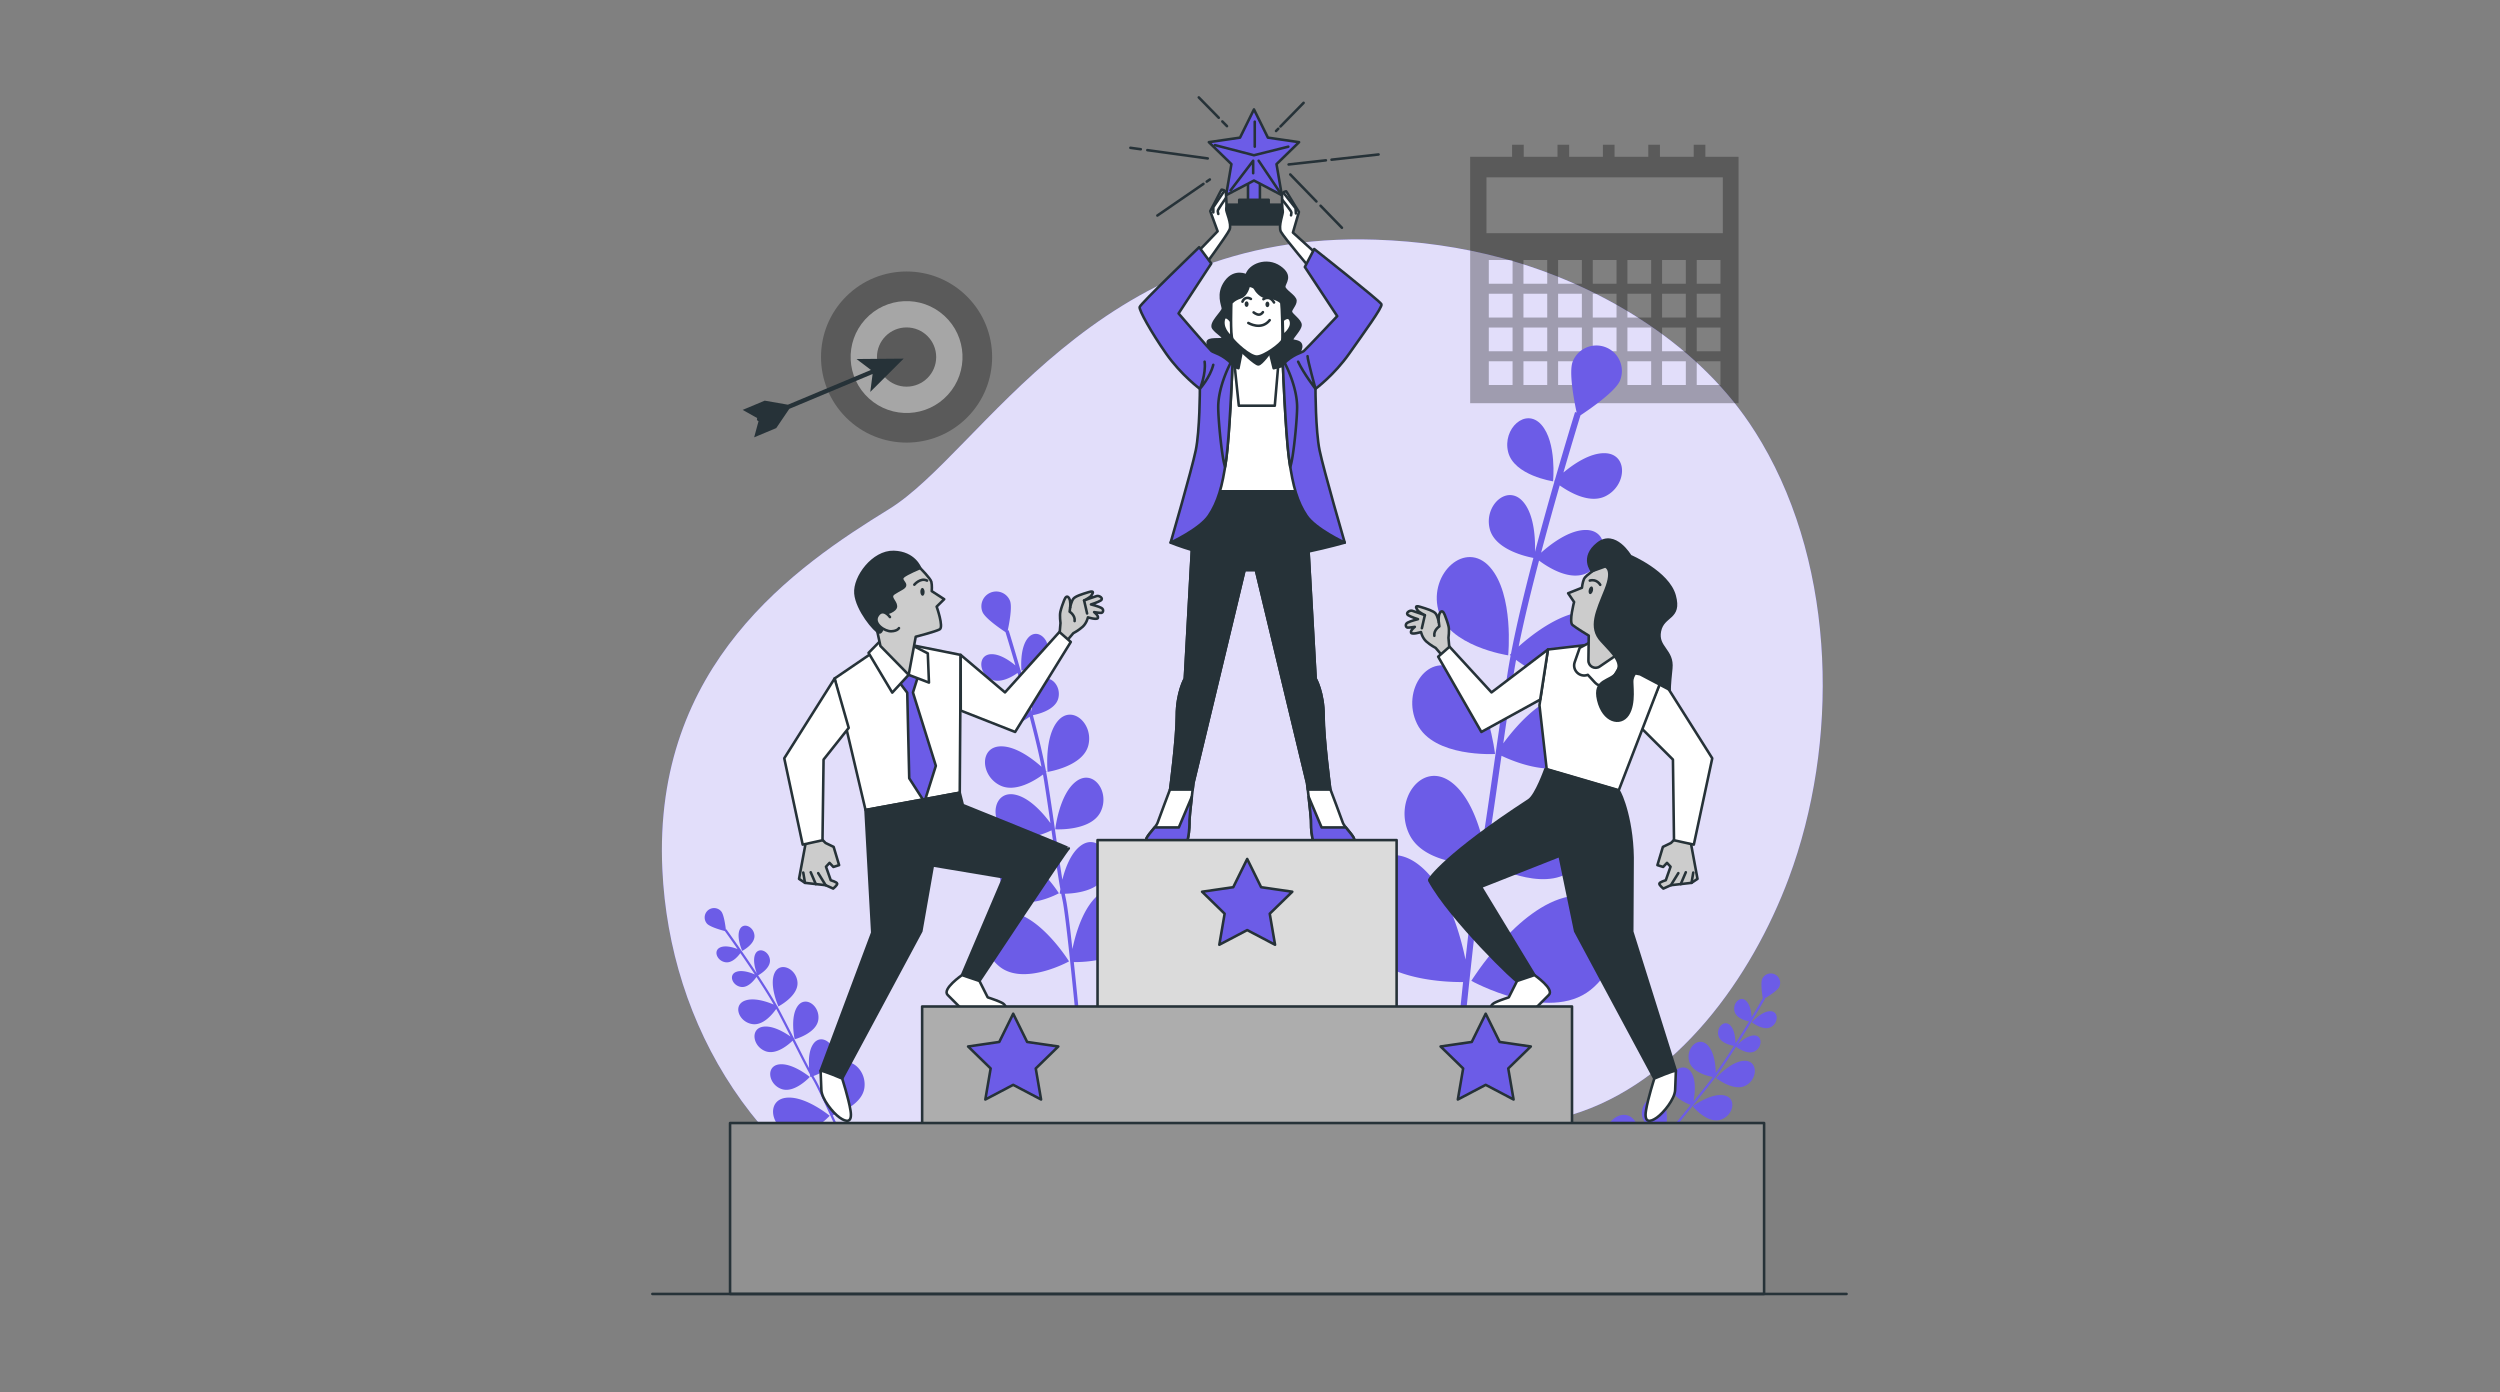 <svg xmlns="http://www.w3.org/2000/svg" width="2284" height="1272" fill="none"><rect width="100%" height="100%" fill="#808080" stroke="none"/><path fill="#6C5CE7" d="M1634.18 802.397c-33.6 90.004-102.26 187.415-198.88 216.253-145.98 43.59-163.43 161.27-424.9 150.35-40.769-1.69-78.45-7.43-113.069-16.58-18.609-4.92-36.337-10.85-53.159-17.68-152.752-61.87-232.437-198.044-239.053-340.524-8.732-187.392 122.018-276.713 206.993-329.012 84.976-52.299 187.392-254.951 444.528-246.241 39.2 1.344 78.32 6.701 116.22 16.978 86.51 23.416 174.47 75.209 225.58 150.923 3.84 5.688 7.5 11.511 11 17.442 68.4 116.042 70.56 275.387 24.74 398.091Z"/><path fill="#fff" d="M1634.18 802.397c-33.6 90.004-102.26 187.415-198.88 216.253-145.98 43.59-163.43 161.27-424.9 150.35-40.769-1.69-78.45-7.43-113.069-16.58-18.609-4.92-36.337-10.85-53.159-17.68-152.752-61.87-232.437-198.044-239.053-340.524-8.732-187.392 122.018-276.713 206.993-329.012 84.976-52.299 187.392-254.951 444.528-246.241 39.2 1.344 78.32 6.701 116.22 16.978 86.51 23.416 174.47 75.209 225.58 150.923 3.84 5.688 7.5 11.511 11 17.442 68.4 116.042 70.56 275.387 24.74 398.091Z" opacity=".8"/><g opacity=".3"><path fill="#000" d="M883.514 381.469c30.525-30.525 30.525-80.016 0-110.541-30.525-30.525-80.016-30.525-110.54 0-30.525 30.525-30.525 80.016 0 110.541 30.524 30.525 80.015 30.525 110.54 0Z"/><path fill="#fff" d="M866.075 360.576c18.982-20.89 17.435-53.213-3.455-72.195-20.89-18.982-53.213-17.435-72.195 3.455-18.982 20.89-17.435 53.213 3.455 72.195 20.89 18.982 53.213 17.436 72.195-3.455Z"/><path fill="#000" d="M828.244 353.252c14.943 0 27.057-12.113 27.057-27.056 0-14.944-12.114-27.057-27.057-27.057-14.943 0-27.056 12.113-27.056 27.057 0 14.943 12.113 27.056 27.056 27.056Z"/></g><path fill="#263238" d="m797.216 341.677-2.138 16.385 30.497-30.426-43.08.366 13.174 9.979-75.854 31.75-21.147-3.693-20.176 8.445 13.29 7.47c-.291.52-.378 1.146-.13 1.739.248.593.756.974 1.333 1.129l-3.996 14.736 20.176-8.445 11.916-17.567 76.135-31.868Z"/><path fill="#000" d="M1558.01 143.275v-11.056h-10.64v11.056h-30.84v-11.056h-10.64v11.056h-30.84v-11.056h-10.64v11.056h-30.84v-11.056h-10.64v11.056h-30.85v-11.056h-10.63v11.056h-38.3v225.071h245.19V143.275h-30.33Zm-176.13 208.49h-21.71v-21.71h21.71v21.71Zm0-30.845h-21.71v-21.709h21.71v21.709Zm0-30.847h-21.71v-21.707h21.71v21.707Zm0-30.845h-21.71v-21.709h21.71v21.709Zm31.66 92.537h-21.71v-21.71h21.71v21.71Zm0-30.845h-21.71v-21.709h21.71v21.709Zm0-30.847h-21.71v-21.707h21.71v21.707Zm0-30.845h-21.71v-21.709h21.71v21.709Zm31.66 92.537h-21.71v-21.71h21.71v21.71Zm0-30.845h-21.71v-21.709h21.71v21.709Zm0-30.847h-21.71v-21.707h21.71v21.707Zm0-30.845h-21.71v-21.709h21.71v21.709Zm31.66 92.537h-21.71v-21.71h21.71v21.71Zm0-30.845h-21.71v-21.709h21.71v21.709Zm0-30.847h-21.71v-21.707h21.71v21.707Zm0-30.845h-21.71v-21.709h21.71v21.709Zm31.66 92.537h-21.71v-21.71h21.71v21.71Zm0-30.845h-21.71v-21.709h21.71v21.709Zm0-30.847h-21.71v-21.707h21.71v21.707Zm0-30.845h-21.71v-21.709h21.71v21.709Zm31.66 92.537h-21.71v-21.71h21.71v21.71Zm0-30.845h-21.71v-21.709h21.71v21.709Zm0-30.847h-21.71v-21.707h21.71v21.707Zm0-30.845h-21.71v-21.709h21.71v21.709Zm31.66 92.537h-21.71v-21.71h21.71v21.71Zm0-30.845h-21.71v-21.709h21.71v21.709Zm0-30.847h-21.71v-21.707h21.71v21.707Zm0-30.845h-21.71v-21.709h21.71v21.709Zm2.13-46.172h-215.92V162h215.92v51.056Z" opacity=".3"/><path fill="#6C5CE7" d="M1418.87 439.75s3.57-35.678-10.7-51.732c-14.27-16.055-35.68 3.568-30.33 24.973 5.35 21.406 41.03 26.759 41.03 26.759Zm-40.99 158.98s5.56-55.605-16.68-80.627c-22.24-25.023-55.6 5.56-47.27 38.924 8.35 33.361 63.95 41.703 63.95 41.703Zm-12.03 90.111s-6.11-55.548-33.07-75.403c-26.96-19.854-53.24 16.995-38.14 47.897 15.09 30.901 71.21 27.506 71.21 27.506Zm56.6 46.518c-32.87 6.328-62.29 53.842-62.29 53.842s49.21 27.208 76.13 5.803c26.91-21.402 19.04-65.971-13.84-59.645Zm10.87 83.711c-47.03 9.053-89.12 77.028-89.12 77.028s70.4 38.924 108.91 8.304c38.5-30.623 27.24-94.385-19.79-85.332Z"/><path fill="#6C5CE7" d="M1356.49 789.959c1.49-.033 2.33-.083 2.33-.083s-.29-2.651-1.02-6.999c3.76-21.066 7.55-47.563 12.07-79.212.61-4.296 1.24-8.717 1.88-13.192 12.83 6.082 49.59 20.953 71.54 3.497 26.92-21.405 19.04-65.974-13.83-59.646-23.78 4.577-45.73 30.684-56.07 44.794 2.9-20.095 6.08-41.689 9.65-64.317.6-3.807 1.29-7.794 2.04-11.927 12.64 9.332 43.59 28.886 67.5 16.969 30.77-15.343 32.33-60.576-1.14-61.219-24.1-.463-50.89 20.341-63.99 32.022 4.8-23.818 11.5-51.34 18.61-78.517 7.69 5.777 28.17 19.171 43.9 11.33 19.75-9.844 20.74-38.867-.73-39.278-15.62-.3-32.96 13.292-41.27 20.74 5.73-21.626 11.64-42.794 16.99-61.46 8.85 6.264 27.36 17.056 41.85 9.833 19.74-9.845 20.74-38.868-.73-39.279-13.65-.262-28.61 10.085-37.72 17.673 7.86-27.097 13.99-47.081 15.59-52.268 7.98-5.279 32.08-21.825 36.1-31.743 4.84-11.917-.9-25.497-12.82-30.332-11.92-4.835-25.5.907-30.34 12.824-3.86 9.516 1.3 36.292 3.53 46.701l-1.43-.444c-.19.633-8.22 26.53-18.54 62.425-.38.378-.64.647-.64.647l.36.31c-5.57 19.379-11.78 41.603-17.79 64.315.33-10.769-.32-33.891-11.04-45.947-14.27-16.055-35.68 3.568-30.32 24.972 4.78 19.143 33.8 25.443 39.89 26.561-8.02 30.559-15.52 61.626-20.46 87.501-.72.716-1.12 1.13-1.12 1.13s.29.245.78.652a535.926 535.926 0 0 0-2.6 14.925c-5.08 32.192-9.39 62.344-13.19 88.945-3.56 24.935-6.66 46.654-9.65 65.015-4.44-17.799-13.08-41.753-28.91-53.412-26.95-19.855-53.23 16.995-38.14 47.896 11.55 23.65 47.11 27.206 63.17 27.575-.6 3.166-1.21 6.188-1.83 9.06-2.46 11.47-6.28 43.024-10.07 77.687-5.3-25.521-17.73-68.24-43.88-87.501-38.57-28.404-76.16 24.313-54.57 68.521 18.13 37.121 77.63 39.645 96.25 39.501-5.12 48.376-9.66 96.374-10 100.051l5.58.527c.16-1.68 15.94-168.469 22.18-197.605.69-3.214 1.37-6.635 2.05-10.218ZM933.207 612.642s-2.077-20.771 6.232-30.117c8.308-9.346 20.771 2.077 17.654 14.54-3.114 12.46-23.886 15.577-23.886 15.577Zm23.871 92.557s-3.237-32.374 9.713-46.94c12.949-14.568 32.373 3.238 27.517 22.662-4.858 19.422-37.23 24.278-37.23 24.278Zm7 52.462s3.561-32.339 19.254-43.899c15.693-11.557 30.998 9.894 22.208 27.884-8.786 17.993-41.462 16.015-41.462 16.015Zm-32.963 27.08c19.141 3.684 36.266 31.346 36.266 31.346s-28.648 15.84-44.319 3.379c-15.67-12.46-11.085-38.409 8.053-34.725Zm-6.321 48.736c27.381 5.27 51.881 44.846 51.881 44.846s-40.982 22.662-63.403 4.835c-22.416-17.832-15.858-54.953 11.522-49.681Z"/><path fill="#6C5CE7" d="M969.522 816.53a40.933 40.933 0 0 1-1.359-.048s.17-1.543.598-4.073c-2.193-12.265-4.398-27.691-7.028-46.115-.357-2.503-.725-5.076-1.099-7.68-7.465 3.542-28.869 12.198-41.646 2.037-15.672-12.461-11.087-38.409 8.053-34.725 13.841 2.663 26.625 17.864 32.643 26.078-1.687-11.699-3.542-24.271-5.621-37.444-.35-2.217-.749-4.538-1.189-6.943-7.356 5.433-25.377 16.818-39.293 9.88-17.919-8.933-18.826-35.266.662-35.642 14.034-.269 29.628 11.841 37.258 18.642-2.8-13.866-6.697-29.89-10.839-45.711-4.476 3.363-16.397 11.161-25.556 6.595-11.497-5.732-12.08-22.628.425-22.867 9.095-.175 19.188 7.739 24.027 12.075a1851.252 1851.252 0 0 0-9.894-35.781c-5.149 3.649-15.927 9.93-24.36 5.726-11.497-5.731-12.08-22.629.425-22.867 7.945-.152 16.655 5.872 21.96 10.288-4.58-15.775-8.143-27.409-9.074-30.429-4.648-3.072-18.68-12.706-21.022-18.479-2.814-6.938.529-14.844 7.467-17.659 6.938-2.814 14.845.53 17.659 7.468 2.248 5.541-.751 21.128-2.053 27.189l.832-.258c.115.369 4.787 15.445 10.796 36.342.22.219.374.378.374.378l-.213.179c3.242 11.284 6.862 24.221 10.36 37.443-.197-6.27.186-19.729 6.425-26.75 8.308-9.346 20.771 2.077 17.654 14.54-2.786 11.144-19.679 14.811-23.224 15.464 4.665 17.791 9.034 35.878 11.91 50.942.418.418.65.657.65.657s-.168.144-.454.381c.569 3.031 1.08 5.94 1.512 8.688 2.961 18.742 5.466 36.297 7.678 51.784 2.072 14.516 3.88 27.161 5.621 37.852 2.586-10.362 7.612-24.309 16.828-31.096 15.695-11.56 30.995 9.894 22.205 27.884-6.72 13.77-27.423 15.84-36.778 16.055.354 1.843.711 3.603 1.068 5.274 1.43 6.678 3.656 25.048 5.863 45.229 3.086-14.857 10.321-39.73 25.547-50.943 22.45-16.536 44.34 14.155 31.77 39.893-10.55 21.613-45.195 23.08-56.034 22.997a5795.963 5795.963 0 0 1 5.822 58.249l-3.251.308c-.092-.979-9.278-98.081-12.912-115.043-.397-1.888-.796-3.88-1.193-5.964Zm-291.437 52.223s-5.454-12.042-2.363-19.335c3.091-7.292 12.883-2.961 13.54 5.147.655 8.11-11.177 14.188-11.177 14.188Zm33.076 50.703s-8.502-18.77-3.681-30.134c4.818-11.364 20.081-4.615 21.102 8.023 1.02 12.637-17.421 22.111-17.421 22.111Zm14.84 30.061s-4.414-20.126 2.661-30.242c7.075-10.116 20.601-.343 18.975 12.233-1.628 12.574-21.636 18.009-21.636 18.009Zm-14.286 22.925c12.231-1.666 28.111 11.463 28.111 11.463s-13.98 15.308-25.908 11.007c-11.927-4.305-14.434-20.804-2.203-22.47Zm6.065 30.528c17.499-2.38 40.217 16.4 40.217 16.4s-20.001 21.9-37.064 15.74c-17.064-6.15-20.651-29.75-3.153-32.14Z"/><path fill="#6C5CE7" d="M741.195 983.738c-.525.165-.825.246-.825.246s-.21-.96-.465-2.566c-3.8-6.917-8.25-15.727-13.562-26.249l-2.214-4.386c-3.762 3.637-14.852 13.169-24.578 9.66-11.929-4.303-14.434-20.802-2.202-22.468 8.844-1.205 19.596 5.327 24.871 9.034a1811.973 1811.973 0 0 0-10.96-21.331 180.77 180.77 0 0 0-2.12-3.925c-3.315 4.75-11.82 15.232-21.577 13.888-12.562-1.73-18.441-17.348-6.824-21.521 8.367-3.003 20.178 1.104 26.133 3.637-4.49-7.753-10.074-16.579-15.764-25.232-2.004 2.925-7.579 10.019-13.999 9.135-8.06-1.111-11.832-11.13-4.379-13.807 5.424-1.947 13.082.756 16.863 2.377a1187.408 1187.408 0 0 0-13.186-19.467c-2.349 3.233-7.545 9.185-13.457 8.37-8.061-1.111-11.832-11.13-4.379-13.807 4.735-1.702 11.182.149 15.261 1.725a1294.149 1294.149 0 0 0-11.61-16.421c-3.412-.903-13.784-3.84-16.36-6.829a8.584 8.584 0 0 1 .903-12.108 8.583 8.583 0 0 1 12.108.902c2.472 2.869 3.829 12.832 4.278 16.731l.446-.324c.144.198 6.002 8.299 13.843 19.62l.3.151-.092.152a1169.378 1169.378 0 0 1 13.802 20.369c-1.387-3.722-3.884-11.877-1.564-17.352 3.091-7.292 12.883-2.961 13.54 5.147.586 7.252-8.807 12.876-10.801 13.985 6.404 9.731 12.689 19.698 17.467 28.155.336.166.523.263.523.263s-.071.12-.196.319c.957 1.703 1.85 3.346 2.667 4.908 5.573 10.645 10.634 20.672 15.098 29.516 4.185 8.29 7.831 15.511 11.042 21.573-.548-6.742-.356-16.128 3.798-22.069 7.075-10.116 20.603-.342 18.975 12.234-1.245 9.624-13.247 15.062-18.817 17.085a164.04 164.04 0 0 0 1.709 2.949c2.212 3.717 7.268 14.293 12.682 25.953-1.158-9.54-1.855-25.934 5.01-35.746 10.123-14.471 29.474-.489 27.147 17.501-1.955 15.105-22.445 23.005-28.964 25.155 7.493 16.29 14.74 32.52 15.293 33.77l-1.888.84c-.253-.56-25.438-56.97-31.055-66.412a177.017 177.017 0 0 1-1.921-3.33Zm859.265-49.836s8.75-9.911 16.67-10.079c7.92-.168 7.98 10.539.85 14.46-7.13 3.922-17.52-4.381-17.52-4.381Zm-32.7 50.942s13.64-15.445 25.98-15.707c12.34-.262 12.44 16.428 1.33 22.536-11.12 6.113-27.31-6.829-27.31-6.829Zm-21.34 25.856s16.55-12.277 28.68-9.97c12.12 2.31 8.75 18.66-3.39 22.32-12.14 3.67-25.29-12.35-25.29-12.35Zm-26.77-3.64c6.54 10.47 1.07 30.34 1.07 30.34s-19.7-6.48-20.66-19.13c-.96-12.64 13.06-21.687 19.59-11.21Zm-25.36 18.05c9.34 14.98 1.51 43.4 1.51 43.4s-28.17-9.27-29.55-27.36c-1.37-18.09 18.69-31.03 28.04-16.04Z"/><path fill="#6C5CE7" d="M1521.41 1038.58c-.36-.41-.56-.65-.56-.65s.79-.59 2.15-1.48c4.75-6.3 10.97-13.97 18.39-23.13 1-1.24 2.04-2.52 3.09-3.82-4.86-1.94-18.1-8.15-18.88-18.458-.96-12.644 13.06-21.69 19.59-11.215 4.73 7.576 3.17 20.058 1.95 26.393 4.71-5.82 9.75-12.099 14.97-18.739.88-1.117 1.78-2.301 2.71-3.542-5.69-1.077-18.74-4.542-21.51-13.992-3.56-12.167 8.27-23.93 16.84-15.043 6.17 6.402 7.26 18.858 7.39 25.33 5.23-7.271 10.99-15.981 16.56-24.72-3.49-.629-12.25-2.807-14.07-9.027-2.29-7.807 5.3-15.355 10.8-9.651 4 4.148 4.67 12.243 4.74 16.357 4.41-6.97 8.65-13.878 12.35-20.003-3.91-.82-11.47-3.119-13.15-8.847-2.29-7.807 5.31-15.355 10.8-9.651 3.5 3.623 4.45 10.261 4.68 14.63 5.36-8.92 9.22-15.587 10.22-17.319-.57-3.481-2.14-14.145-.47-17.72a8.588 8.588 0 0 1 11.42-4.138c4.29 2.009 6.15 7.12 4.13 11.416-1.6 3.429-10.13 8.75-13.5 10.757l.47.274c-.12.212-5.11 8.875-12.22 20.665-.01.198-.02.335-.02.335l-.17-.021c-3.85 6.363-8.29 13.618-12.93 20.936 2.83-2.79 9.24-8.41 15.19-8.537 7.92-.168 7.98 10.539.85 14.459-6.37 3.507-15.35-2.76-17.18-4.123-6.25 9.828-12.77 19.646-18.52 27.47l-.03.584s-.14-.017-.37-.048c-1.16 1.572-2.3 3.061-3.38 4.445-7.43 9.445-14.5 18.173-20.74 25.873-5.85 7.21-10.94 13.5-15.16 18.91 5.93-3.27 14.57-6.94 21.69-5.58 12.13 2.31 8.75 18.65-3.39 22.32-9.28 2.81-19.16-5.92-23.29-10.17-.7.96-1.37 1.88-1.99 2.77-2.49 3.54-10.06 12.49-18.48 22.2 8.23-4.97 22.9-12.31 34.66-10.07 17.35 3.3 12.53 26.68-4.84 31.93-14.58 4.41-30.18-11.05-34.81-16.12-11.8 13.52-23.63 26.78-24.54 27.79l-1.55-1.37c.42-.47 41.55-46.55 47.87-55.55.69-.99 1.45-2.03 2.24-3.11Z"/><path fill="#CCC" stroke="#263238" stroke-linecap="round" stroke-linejoin="round" stroke-miterlimit="10" stroke-width="2.363" d="m1532.62 764.117-6.03 6.028-7.37 3.564-5.01 16.676 5.24 1.656 3.52-3.717 3.24 3.505-4.35 12.363s-5.86 1.694-5.91 3.141c-.06 1.443 3.68 4.485 3.68 4.485l6.87-3.101 18.89-2.141 5.45-3.639-5.92-31.946-12.3-6.874Z"/><path stroke="#263238" stroke-linecap="round" stroke-linejoin="round" stroke-miterlimit="10" stroke-width="2.363" d="m1526.52 808.715 6.81-11.028m2.2 10.047 4.63-10.823m5.24 9.666 1.57-9.393"/><path fill="#fff" stroke="#263238" stroke-linecap="round" stroke-linejoin="round" stroke-miterlimit="10" stroke-width="2.363" d="m1518.31 619.874 46 72.9-16.84 78.874-18.1-3.982-.97-73.715-28.95-28.815 18.86-45.262Z"/><path fill="#fff" stroke="#263238" stroke-linecap="round" stroke-linejoin="round" stroke-miterlimit="10" stroke-width="2.363" d="m1482.77 595.639 35.54 24.235-39.4 102.095-65.86-19.308-6.59-58.341 7.74-50.943 32.29-3.75 36.28 6.012Z"/><path fill="#fff" stroke="#263238" stroke-linecap="round" stroke-linejoin="round" stroke-miterlimit="10" stroke-width="2.363" d="m1450.64 616.525 6.64 7.193c4.18 4.521 11.52 3.755 14.68-1.528l15.34-25.72-10.65-10.856-23.51 1.019-9.91 5.203-4.57 13.044c-2.59 7.397 4.66 14.443 11.98 11.645Z"/><path fill="#CCC" stroke="#263238" stroke-linecap="round" stroke-linejoin="round" stroke-miterlimit="10" stroke-width="2.363" d="M1459.77 518.368s-11.15 7.368-12.54 10.383c-1.4 3.016-1.98 8.236-1.98 8.236l-12.6 5.012 5.44 8.01s-4.84 18.127-1.5 20.942c3.35 2.814 14.89 9.75 14.89 9.75l-.3 22.742c-.07 5.324 5.88 8.521 10.28 5.517l20.02-13.675 6.03-13.958s20.08-16.612 19.83-26.724c-.25-10.111-5.13-26.026-19.9-34.269-14.77-8.242-27.06-4.497-27.06-4.497l-.61 2.531Z"/><path fill="#263238" stroke="#263238" stroke-linecap="round" stroke-linejoin="round" stroke-miterlimit="10" stroke-width="2.363" d="M1466.48 517.504s8.27 1.642.48 21.185c-7.79 19.542-15.44 34.427-3.85 46.883 11.58 12.458 19.57 20.062 14.02 28.76-5.55 8.701-21.64 5.657-16.96 25.334s20.31 23.565 27.06 13.191 3.27-28.253 4.02-32.01c.74-3.757 2.69-5.714 2.69-5.714l4.51.896 26.95 14.209s-.34-2.67 1.44-19.502c1.79-16.83-13.39-19.065-10.41-34.094 2.99-15.029 19.37-10.993 13.49-32.471-5.89-21.48-40.46-36.162-40.46-36.162s-14.01-23.874-29.77-11.383-5.27 25.233-5.27 25.233l12.06-4.355Z"/><path fill="#263238" d="M1451.51 538.825c-.47 1.924.01 3.689 1.06 3.942 1.05.253 2.27-1.104 2.74-3.027.46-1.924-.01-3.689-1.06-3.942-1.05-.25-2.28 1.104-2.74 3.027Z"/><path stroke="#263238" stroke-linecap="round" stroke-linejoin="round" stroke-miterlimit="10" stroke-width="2.363" d="M1461.97 534.306s-3.07-5.69-9.53-3.894"/><path fill="#CCC" stroke="#263238" stroke-linecap="round" stroke-linejoin="round" stroke-miterlimit="10" stroke-width="2.363" d="m1324.21 593.089-.88-10.416s.92-6.775.09-10.376c-.83-3.601-2.3-7.552-3.48-10.518-1.17-2.966-2.73-4.651-4.46-1.801-1.74 2.85-.99 8.394-.99 8.394s-1.07-5.558-2.93-7.902c-1.85-2.344-7.94-4.209-14.02-6.073-6.09-1.865-3.31 1.491-2.4 3.147.91 1.659 6.63 4.481 6.63 4.481s-8.95-3.275-11.52-4.027c-2.56-.751-6.58 2.332-3.73 4.069 2.85 1.735 8.94 3.599 8.94 3.599s-6.88 1.673-9.53 3.188c-2.66 1.517-1.48 4.483.14 4.546 1.62.064 6.52-.713 6.52-.713s-4.36 3.395-3.46 5.376c.89 1.982 9.11-.61 9.11-.61s1.09 5.234 4.84 8.628c3.76 3.393 8.53 5.853 8.53 5.853l7.44 8.729 5.16-7.574Z"/><path stroke="#263238" stroke-linecap="round" stroke-linejoin="round" stroke-miterlimit="10" stroke-width="2.363" d="m1301.76 562.027-2.74 11.894"/><path fill="#CCC" d="m1314.49 568.374.5 3.913s-5.33 3.356-4.56 8.576"/><path stroke="#263238" stroke-linecap="round" stroke-linejoin="round" stroke-miterlimit="10" stroke-width="2.363" d="m1314.49 568.374.5 3.913s-5.33 3.356-4.56 8.576"/><path fill="#fff" stroke="#263238" stroke-linecap="round" stroke-linejoin="round" stroke-miterlimit="10" stroke-width="2.363" d="m1414.21 593.377-51.57 39.201-38.34-41.753-10.39 9.131 39.46 68.765 53.74-29.56 7.1-45.784Z"/><path fill="#263238" stroke="#263238" stroke-linecap="round" stroke-linejoin="round" stroke-miterlimit="10" stroke-width="2.363" d="m1491.18 851.167.31-60.572c.91-39.458-10.71-66.248-12.67-68.011-.65-.586-1.08-.614-1.08-.614l-65.86-19.309s-8.44 23.999-15.18 28.39c-74.44 48.442-91.64 72.037-90.98 73.254 19.48 35.845 82.38 96.112 80.26 91.911l15.93-5.374-48.93-80.629 71.9-28.338 14.23 68.845 72.29 134.63 19.7-7.072-39.92-127.111Z"/><path fill="#fff" stroke="#263238" stroke-linecap="round" stroke-linejoin="round" stroke-miterlimit="10" stroke-width="2.363" d="m1385.97 896.215-7.53 14.956s-7.49 2.474-10.32 3.75c-2.82 1.273-4.23 1.68-5.7 3.932-1.48 2.252-1.61 5.482-1.61 5.482l37.39 1.491s11.55-11.558 16.85-16.896c5.3-5.335-13.15-18.091-13.15-18.091l-15.93 5.376Zm145.13 82.059s-.37 9.23-.7 17.538c-.33 8.308-10.54 20.848-16.72 25.218-6.18 4.38-11.76 5.08-9.92-6.4 1.85-11.48 7.64-29.281 7.64-29.281s17.88-7.609 19.7-7.075Z"/><path stroke="#263238" stroke-linecap="round" stroke-linejoin="round" stroke-miterlimit="10" stroke-width="2.363" d="m1099.45 167.998-42.07 28.912m47.92-32.939-2.82 1.937m-60.28-29.568-9.47-1.302m70.66 9.706-55.18-7.578m65.24-29.588L1095.22 89m25.75 26.256-4.23-4.308m53.1 4.602 21.13-21.598m-25.17 25.735 2.02-2.068m48.67 28.275 42.95-4.773m-82.16 9.132 34.05-3.783m-4.85 41.485 19.49 20.119m-47.18-48.692 23.89 24.665"/><path fill="#6C5CE7" stroke="#263238" stroke-linecap="round" stroke-linejoin="round" stroke-miterlimit="10" stroke-width="2.363" d="M1151.06 158.217h-10.89v31.376h10.89v-31.376Z"/><path fill="#263238" stroke="#263238" stroke-linecap="round" stroke-linejoin="round" stroke-miterlimit="10" stroke-width="2.363" d="M1159.06 187.032v-4.483h-26.89v4.483h-12.81v17.93h52.51v-17.93h-12.81Z"/><path fill="#6C5CE7" stroke="#263238" stroke-linecap="round" stroke-linejoin="round" stroke-miterlimit="10" stroke-width="2.363" d="m1145.62 99.942 12.73 25.802 28.48 4.138-20.61 20.084 4.87 28.356-25.47-13.389-25.47 13.389 4.87-28.356-20.61-20.084 28.48-4.138 12.73-25.802Z"/><path fill="#6C5CE7" d="m1109.95 132.57 35.67 9.273 31.38-7.845"/><path stroke="#263238" stroke-linecap="round" stroke-linejoin="round" stroke-miterlimit="10" stroke-width="2.363" d="m1109.95 132.57 35.67 9.273 31.38-7.845m-30.66-22.824v22.824"/><path fill="#6C5CE7" d="m1124.22 173.94 20.68-27.104v11.411"/><path stroke="#263238" stroke-linecap="round" stroke-linejoin="round" stroke-miterlimit="10" stroke-width="2.363" d="m1124.22 173.94 20.68-27.104v11.411m26.19 20.074-21.19-31.485"/><path fill="#263238" stroke="#263238" stroke-linecap="round" stroke-linejoin="round" stroke-miterlimit="10" stroke-width="2.363" d="M1069.49 495.743s33.22 13.826 66.38 15.407c33.17 1.579 92.67-15.407 92.67-15.407l-39.5-50.924h-91.6l-27.95 50.924Z"/><path fill="#fff" stroke="#263238" stroke-linecap="round" stroke-linejoin="round" stroke-miterlimit="10" stroke-width="2.363" d="M1226.84 751.713c-1.21-3.639-11.53-30.944-11.53-30.944s-6.06-45.507-6.06-66.744c0-21.237-7.28-33.978-7.28-33.978l-8.46-151.987-5.5-19.228h-12.13l-33.68.305-33.68-.305h-4.24l-13.86 26.357-7.98 144.855s-7.29 12.742-7.29 33.978c0 21.237-6.06 66.745-6.06 66.745s-10.32 27.305-11.53 30.944c-1.22 3.641-10.32 12.134-10.32 15.168 0 3.034 2.43 4.854 2.43 4.854h32.76s1.82-.607 3.04-6.673c1.21-6.069 1.21-12.135 1.21-15.776s3.64-33.978 3.64-33.978l46.72-194.536h10.32l46.72 194.536s3.64 30.337 3.64 33.978c0 3.641 0 9.707 1.21 15.776 1.22 6.068 3.04 6.673 3.04 6.673h32.76s2.43-1.82 2.43-4.854c0-3.029-9.1-11.524-10.32-15.166Z"/><path fill="#263238" stroke="#263238" stroke-linecap="round" stroke-linejoin="round" stroke-miterlimit="10" stroke-width="2.363" d="M1215.32 720.769s-6.07-45.507-6.07-66.744c0-21.237-7.28-33.978-7.28-33.978l-8.45-151.987-5.51-19.228h-12.13l-33.68.305-33.68-.305h-4.24l-13.86 26.357-7.98 144.855s-7.28 12.742-7.28 33.978c0 21.237-6.07 66.745-6.07 66.745s-.08.22-.23.607h20.75c.42-3.604.72-6.068.72-6.068l46.72-194.536h10.31l46.72 194.536s.3 2.464.72 6.068h20.75c-.15-.385-.23-.605-.23-.605Z"/><path fill="#6C5CE7" stroke="#263238" stroke-linecap="round" stroke-linejoin="round" stroke-miterlimit="10" stroke-width="2.363" d="m1088.84 727.954-11.87 28.009h-22.13c-3.09 3.949-7.6 8.786-7.6 10.922 0 3.034 2.43 4.854 2.43 4.854h32.76s1.82-.607 3.04-6.673c1.21-6.069 1.21-12.135 1.21-15.776 0-2.049 1.15-12.545 2.16-21.336Zm106.72 0 11.87 28.009h22.13c3.1 3.949 7.6 8.786 7.6 10.922 0 3.034-2.43 4.854-2.43 4.854h-32.76s-1.82-.607-3.04-6.673c-1.21-6.069-1.21-12.135-1.21-15.776 0-2.049-1.15-12.545-2.16-21.336Z"/><path fill="#263238" stroke="#263238" stroke-linecap="round" stroke-linejoin="round" stroke-miterlimit="10" stroke-width="2.363" d="M1138.82 251.67s-10.79-5.651-19 5.65c-8.22 11.3-2.57 21.572-2.57 24.653 0 3.082-12.33 13.354-8.73 17.976 3.59 4.622 9.24 7.191 8.73 9.244-.52 2.054-14.9-1.028-13.87 4.11 1.03 5.134 2.05 13.353 20.55 27.219 18.49 13.867 45.19 2.569 52.38-5.137 7.19-7.703 13.36-15.407 12.33-20.031-1.03-4.622-8.22-3.082-8.22-5.138 0-2.055 7.71-9.244 7.71-13.353 0-4.11-8.22-9.244-8.73-11.813-.52-2.569 4.1-6.163 4.1-10.272 0-4.11-10.27-9.244-10.27-12.841 0-3.594 7.71-9.759-4.11-17.976-11.81-8.216-27.73-2.048-30.3 7.709Z"/><path fill="#fff" stroke="#263238" stroke-linecap="round" stroke-linejoin="round" stroke-miterlimit="10" stroke-width="2.363" d="m1135.56 315.528-4.11 20.887s-9.59-4.11-12.33-5.138c-2.74-1.028-10.61 117.555-10.61 117.555h76.35l-4.11-116.872-17.12 4.452-5.13-21.229-22.94.345Z"/><path fill="#fff" stroke="#263238" stroke-linecap="round" stroke-linejoin="round" stroke-miterlimit="10" stroke-width="2.363" d="m1164.65 370.655 3.02-35.292-4.05 1.051-5.13-21.229-22.94.342-4.11 20.887s-1.45-.621-3.39-1.441l3.73 35.679h32.87v.003Z"/><path fill="#263238" stroke="#263238" stroke-linecap="round" stroke-linejoin="round" stroke-miterlimit="10" stroke-width="2.363" d="M1133.01 319.765s13.72 13.155 16.59 13.155c2.86 0 11.44-12.011 11.44-12.011l-1.15-4.003-26.88-.572v3.431Z"/><path fill="#fff" stroke="#263238" stroke-linecap="round" stroke-linejoin="round" stroke-miterlimit="10" stroke-width="2.363" d="m1088.7 235.901 23.71-24.611-6.74-18.415s6.7-12.47 7.29-13.883c.59-1.413 3.04-5.7 3.04-5.7s3.76-.255 4.04 3.843c.28 4.099.79 11.614.24 13.71-.54 2.096 5.4 13.703 3.02 19.013-2.39 5.31-26.57 38.192-26.57 38.192l-8.03-12.149Z"/><path stroke="#263238" stroke-linecap="round" stroke-linejoin="round" stroke-miterlimit="10" stroke-width="2.363" d="M1119.95 180.918s-7.5 10.809-7.43 11.832c.07 1.025.53 2.71.53 2.71m5.43-20.962-9.98 14.75-.02 4.807"/><path fill="#6C5CE7" stroke="#263238" stroke-linecap="round" stroke-linejoin="round" stroke-miterlimit="10" stroke-width="2.363" d="M1125.99 332.99s-2.4 63.115-5.83 87.423c-3.42 24.311-7.53 38.35-15.74 50.676-8.22 12.325-34.93 24.653-34.93 24.653s19.17-66.082 22.94-84.23c3.77-18.149 3.77-56.267 3.77-56.267s-17.12-12.668-30.82-32.185c-13.7-19.516-24.8-39.668-24.21-42.534.59-2.867 54.41-54.681 54.41-54.681l11.03 14.894-29.87 45.638s28.02 32.574 30.07 34.285c2.05 1.713 9.93 2.741 19.18 12.328Z"/><path fill="#6C5CE7" stroke="#263238" stroke-linecap="round" stroke-linejoin="round" stroke-miterlimit="10" stroke-width="2.363" d="m1124.35 331.387-.09.236s-11.3 20.887-11.3 40.403c0 11.23 3.4 47.205 6.29 54.426.3-1.947.61-3.941.9-6.035 3.43-24.311 5.82-87.423 5.82-87.423a39.43 39.43 0 0 0-1.62-1.607Z"/><path fill="#fff" stroke="#263238" stroke-linecap="round" stroke-linejoin="round" stroke-miterlimit="10" stroke-width="2.363" d="m1206.54 235.407-25.33-22.94 5.48-18.831s-7.54-11.983-8.22-13.354c-.69-1.37-3.43-5.477-3.43-5.477s-3.76 0-3.76 4.109 0 11.643.68 13.696c.69 2.054-4.45 14.039-1.71 19.174 2.74 5.137 29.1 36.294 29.1 36.294l7.19-12.671Z"/><path stroke="#263238" stroke-linecap="round" stroke-linejoin="round" stroke-miterlimit="10" stroke-width="2.363" d="M1171.62 182.676s8.21 10.272 8.21 11.3c0 1.028-.34 2.739-.34 2.739m-6.84-20.544 10.95 14.039.35 4.794"/><path fill="#6C5CE7" stroke="#263238" stroke-linecap="round" stroke-linejoin="round" stroke-miterlimit="10" stroke-width="2.363" d="M1172.04 332.991s2.4 63.115 5.82 87.423c3.42 24.311 7.53 38.35 15.75 50.676 8.22 12.326 34.92 24.654 34.92 24.654s-19.17-66.083-22.94-84.231c-3.76-18.148-3.76-56.267-3.76-56.267s17.12-12.668 30.81-32.184c13.7-19.517 30.48-42.358 29.46-45.097-1.03-2.739-61.44-50.465-61.44-50.465l-8.56 16.435 29.59 44.886s-28.42 30.131-30.47 31.845c-2.06 1.71-9.94 2.738-19.18 12.325Z"/><path stroke="#263238" stroke-linecap="round" stroke-linejoin="round" stroke-miterlimit="10" stroke-width="2.363" d="M1108.44 333.322c-2.87 11.487-12.24 21.925-12.24 21.925s5.78-13.309 4.34-24.796m85.44.002c5.02 10.768 15.86 24.795 15.86 24.795s-7.25-26.23-7.25-29.819"/><path fill="#6C5CE7" stroke="#263238" stroke-linecap="round" stroke-linejoin="round" stroke-miterlimit="10" stroke-width="2.363" d="m1173.66 331.387.09.236s11.3 20.887 11.3 40.403c0 11.23-3.4 47.205-6.29 54.426-.3-1.947-.61-3.941-.9-6.035-3.42-24.311-5.82-87.423-5.82-87.423a39.43 39.43 0 0 1 1.62-1.607Z"/><path fill="#fff" stroke="#263238" stroke-linecap="round" stroke-linejoin="round" stroke-miterlimit="10" stroke-width="2.363" d="M1125.64 294.641s-6.85-9.929-7.88-1.371c-1.03 8.559 7.19 14.725 7.19 14.725l.69-13.354Zm46.21-2.054s5.82-5.82 7.53 1.028c1.72 6.848-7.19 13.011-7.19 13.011l-.34-14.039Z"/><path fill="#fff" stroke="#263238" stroke-linecap="round" stroke-linejoin="round" stroke-miterlimit="10" stroke-width="2.363" d="M1140.87 260.915s-1.54 8.732-7.71 10.785c-6.16 2.053-8.22 5.137-8.22 5.137s-1.02 29.789 1.03 32.87c2.06 3.082 15.58 16.093 22.26 16.093 6.67 0 22.77-11.983 23.28-15.067.51-3.082-.34-31.845-.85-33.898-.52-2.054-7.2-5.137-12.85-5.137-5.65 0-10.27-6.163-11.3-8.219-1.02-2.051-5.64-2.564-5.64-2.564Z"/><path stroke="#263238" stroke-linecap="round" stroke-linejoin="round" stroke-miterlimit="10" stroke-width="2.363" d="M1145.31 285.405s2.52 2.061 4.81 2.061c2.29 0 3.66-2.29 3.66-2.29m-18.66-9.581s1.99-5.721 7.71-2.488m11.43.251s5.47-4.227 9.7 2.985m-23.48 18.734s11.81 7.191 19.51-2.568"/><path fill="#263238" d="M1140.69 277.85c0 1.418-.81 2.569-1.8 2.569s-1.8-1.151-1.8-2.569.81-2.569 1.8-2.569c1 0 1.8 1.151 1.8 2.569Zm19.01.228c0 1.418-.81 2.569-1.8 2.569s-1.8-1.151-1.8-2.569c0-1.417.81-2.568 1.8-2.568s1.8 1.151 1.8 2.568Z"/><path fill="#fff" stroke="#263238" stroke-linecap="round" stroke-linejoin="round" stroke-miterlimit="10" stroke-width="2.363" d="m798.032 595.639-35.548 24.235 28.26 120.144L876.83 724.2l.851-125.87-43.379-8.703-36.27 6.012Z"/><path fill="#6C5CE7" stroke="#263238" stroke-linecap="round" stroke-linejoin="round" stroke-miterlimit="10" stroke-width="2.363" d="m817.844 618.321 11.012 14.558 1.81 78.168 13.901 21.612 10.421-33.014-20.927-66.974 5.211-16.508-11.532-11.276-9.896 13.434Z"/><path fill="#fff" stroke="#263238" stroke-linecap="round" stroke-linejoin="round" stroke-miterlimit="10" stroke-width="2.363" d="m830.16 616.525-15 16.246-21.66-36.301 10.653-10.856 23.512 1.019 19.97 10.288 1.063 26.689-18.538-7.085Z"/><path fill="#CCC" stroke="#263238" stroke-linecap="round" stroke-linejoin="round" stroke-miterlimit="10" stroke-width="2.363" d="M840.617 518.961s9.502 9.4 10.284 12.63c.78 3.228.338 8.462.338 8.462l11.378 7.37-6.9 6.797s6.612 18.644 2.784 20.752c-3.829 2.108-21.899 6.742-21.899 6.742l-6.437 34.812-25.825-26.355-3.2-14.868s-16.454-20.209-14.24-30.077c2.214-9.868 10.107-24.526 26.199-29.732 16.093-5.206 17.036-3.237 17.036-3.237l10.482 6.704Z"/><path fill="#263238" stroke="#263238" stroke-linecap="round" stroke-linejoin="round" stroke-miterlimit="10" stroke-width="2.363" d="M809.018 560.645s9.686-2.342 9.505-6.898c-.182-4.556-6.846-8.202-1.77-11.666 5.078-3.462 10.234-4.972 10.13-7.576-.104-2.604-4.764-5.026-1.614-7.76 3.152-2.734 15.339-7.784 15.339-7.784s-5.128-14.141-24.059-14.689c-18.93-.548-36.249 22.959-35.001 37.906 1.248 14.946 17.676 34.503 21.634 35.649 3.958 1.148 5.836-17.182 5.836-17.182Z"/><path fill="#CCC" d="M813.052 563.744s-6.222-8.881-11.145-1.513c-4.922 7.368 6.456 14.739 12.314 14.505 5.858-.234 7.056-2.89 7.056-2.89"/><path stroke="#263238" stroke-linecap="round" stroke-linejoin="round" stroke-miterlimit="10" stroke-width="2.363" d="M813.052 563.744s-6.222-8.881-11.145-1.513c-4.922 7.368 6.456 14.739 12.314 14.505 5.858-.234 7.056-2.89 7.056-2.89"/><path fill="#263238" d="M844.732 540.641c.078 1.977-.733 3.615-1.81 3.658-1.078.042-2.019-1.525-2.097-3.502-.077-1.978.733-3.616 1.811-3.658 1.08-.043 2.018 1.524 2.096 3.502Z"/><path stroke="#263238" stroke-linecap="round" stroke-linejoin="round" stroke-miterlimit="10" stroke-width="2.363" d="M835.336 534.167s5.6-6.744 11.588-3.722"/><path fill="#CCC" stroke="#263238" stroke-linecap="round" stroke-linejoin="round" stroke-miterlimit="10" stroke-width="2.363" d="m748.214 764.116 6.025 6.028 7.375 3.564 5.005 16.676-5.238 1.656-3.524-3.717-3.235 3.505 4.351 12.363s5.853 1.694 5.912 3.141c.057 1.443-3.679 4.485-3.679 4.485l-6.874-3.101-18.891-2.141-5.449-3.639 5.922-31.946 12.3-6.874Z"/><path stroke="#263238" stroke-linecap="round" stroke-linejoin="round" stroke-miterlimit="10" stroke-width="2.363" d="m754.32 808.714-6.812-11.028m-2.204 10.047-4.624-10.823m-5.241 9.666-1.572-9.393"/><path fill="#fff" stroke="#263238" stroke-linecap="round" stroke-linejoin="round" stroke-miterlimit="10" stroke-width="2.363" d="m762.487 619.874-45.995 72.9 16.837 78.874 18.096-3.982.974-73.715 22.971-28.95-12.883-45.127Z"/><path fill="#CCC" stroke="#263238" stroke-linecap="round" stroke-linejoin="round" stroke-miterlimit="10" stroke-width="2.363" d="m967.977 579.635.881-10.416s-.919-6.775-.09-10.376c.83-3.601 2.295-7.552 3.474-10.518 1.179-2.966 2.734-4.651 4.468-1.801 1.735 2.85.983 8.394.983 8.394s1.076-5.558 2.928-7.902c1.853-2.344 7.942-4.209 14.03-6.073 6.089-1.865 3.303 1.491 2.396 3.147-.908 1.659-6.633 4.481-6.633 4.481s8.951-3.276 11.516-4.027c2.57-.751 6.58 2.332 3.73 4.069-2.85 1.735-8.937 3.599-8.937 3.599s6.877 1.673 9.537 3.188c2.65 1.517 1.47 4.483-.14 4.546-1.62.064-6.519-.713-6.519-.713s4.349 3.395 3.459 5.376c-.89 1.982-9.109-.61-9.109-.61s-1.089 5.234-4.846 8.627c-3.758 3.394-8.526 5.854-8.526 5.854l-7.437 8.729-5.165-7.574Z"/><path stroke="#263238" stroke-linecap="round" stroke-linejoin="round" stroke-miterlimit="10" stroke-width="2.363" d="m990.43 548.575 2.746 11.891"/><path fill="#CCC" d="m977.705 554.922-.494 3.913s5.324 3.356 4.558 8.576"/><path stroke="#263238" stroke-linecap="round" stroke-linejoin="round" stroke-miterlimit="10" stroke-width="2.363" d="m977.705 554.922-.494 3.913s5.324 3.356 4.558 8.576"/><path fill="#fff" stroke="#263238" stroke-linecap="round" stroke-linejoin="round" stroke-miterlimit="10" stroke-width="2.363" d="m877.672 598.329 40.486 34.247 49.711-55.21 10.391 9.131-50.839 82.222-49.678-19.537-.071-50.853Z"/><path fill="#263238" stroke="#263238" stroke-linecap="round" stroke-linejoin="round" stroke-miterlimit="10" stroke-width="2.363" d="m790.74 740.02 6.17 112.023-47.207 126.234 19.698 7.073 72.298-134.63 10.551-60.055 64.688 10.828-38.045 89.349 15.932 5.376s80.232-121.078 81.617-121.135c1.385-.054-96.807-39.595-96.807-39.595l-2.809-11.286-86.086 15.818Z"/><path fill="#fff" stroke="#263238" stroke-linecap="round" stroke-linejoin="round" stroke-miterlimit="10" stroke-width="2.363" d="m894.825 896.216 7.531 14.956s7.495 2.474 10.319 3.75c2.824 1.273 4.228 1.68 5.705 3.932 1.477 2.252 1.604 5.482 1.604 5.482l-37.386 1.491s-11.555-11.558-16.853-16.896c-5.298-5.335 13.148-18.091 13.148-18.091l15.932 5.376Zm-145.122 82.061.7 17.538c.33 8.305 10.539 20.845 16.723 25.225 6.184 4.37 11.758 5.07 9.915-6.41-1.845-11.48-7.64-29.278-7.64-29.278s-17.871-7.609-19.698-7.075Z"/><path fill="#DBDBDB" stroke="#263238" stroke-linecap="round" stroke-linejoin="round" stroke-miterlimit="10" stroke-width="2.363" d="M1275.95 767.491h-273.24v156.136h273.24V767.491Z"/><path fill="#ADADAD" stroke="#263238" stroke-linecap="round" stroke-linejoin="round" stroke-miterlimit="10" stroke-width="2.363" d="M1436.19 919.518H842.469v156.132h593.721V919.518Z"/><path fill="#919191" stroke="#263238" stroke-linecap="round" stroke-linejoin="round" stroke-miterlimit="10" stroke-width="2.363" d="M1611.68 1026.01H666.977v156.14h944.703v-156.14Z"/><path fill="#6C5CE7" stroke="#263238" stroke-linecap="round" stroke-linejoin="round" stroke-miterlimit="10" stroke-width="2.363" d="m1139.43 784.74 12.73 25.802 28.47 4.138-20.6 20.084 4.86 28.356-25.46-13.389-25.47 13.389 4.86-28.356-20.6-20.084 28.47-4.138 12.74-25.802ZM925.66 926.13l12.734 25.8 28.473 4.137-20.604 20.084 4.863 28.359-25.466-13.389-25.467 13.389 4.864-28.359-20.604-20.084 28.472-4.137 12.735-25.8Zm431.67 0 12.74 25.8 28.47 4.137-20.6 20.084 4.86 28.359-25.47-13.389-25.46 13.389 4.86-28.359-20.61-20.084 28.48-4.137 12.73-25.8Z"/><path stroke="#263238" stroke-linecap="round" stroke-linejoin="round" stroke-miterlimit="10" stroke-width="2.363" d="M596 1182.15h1091"/></svg>